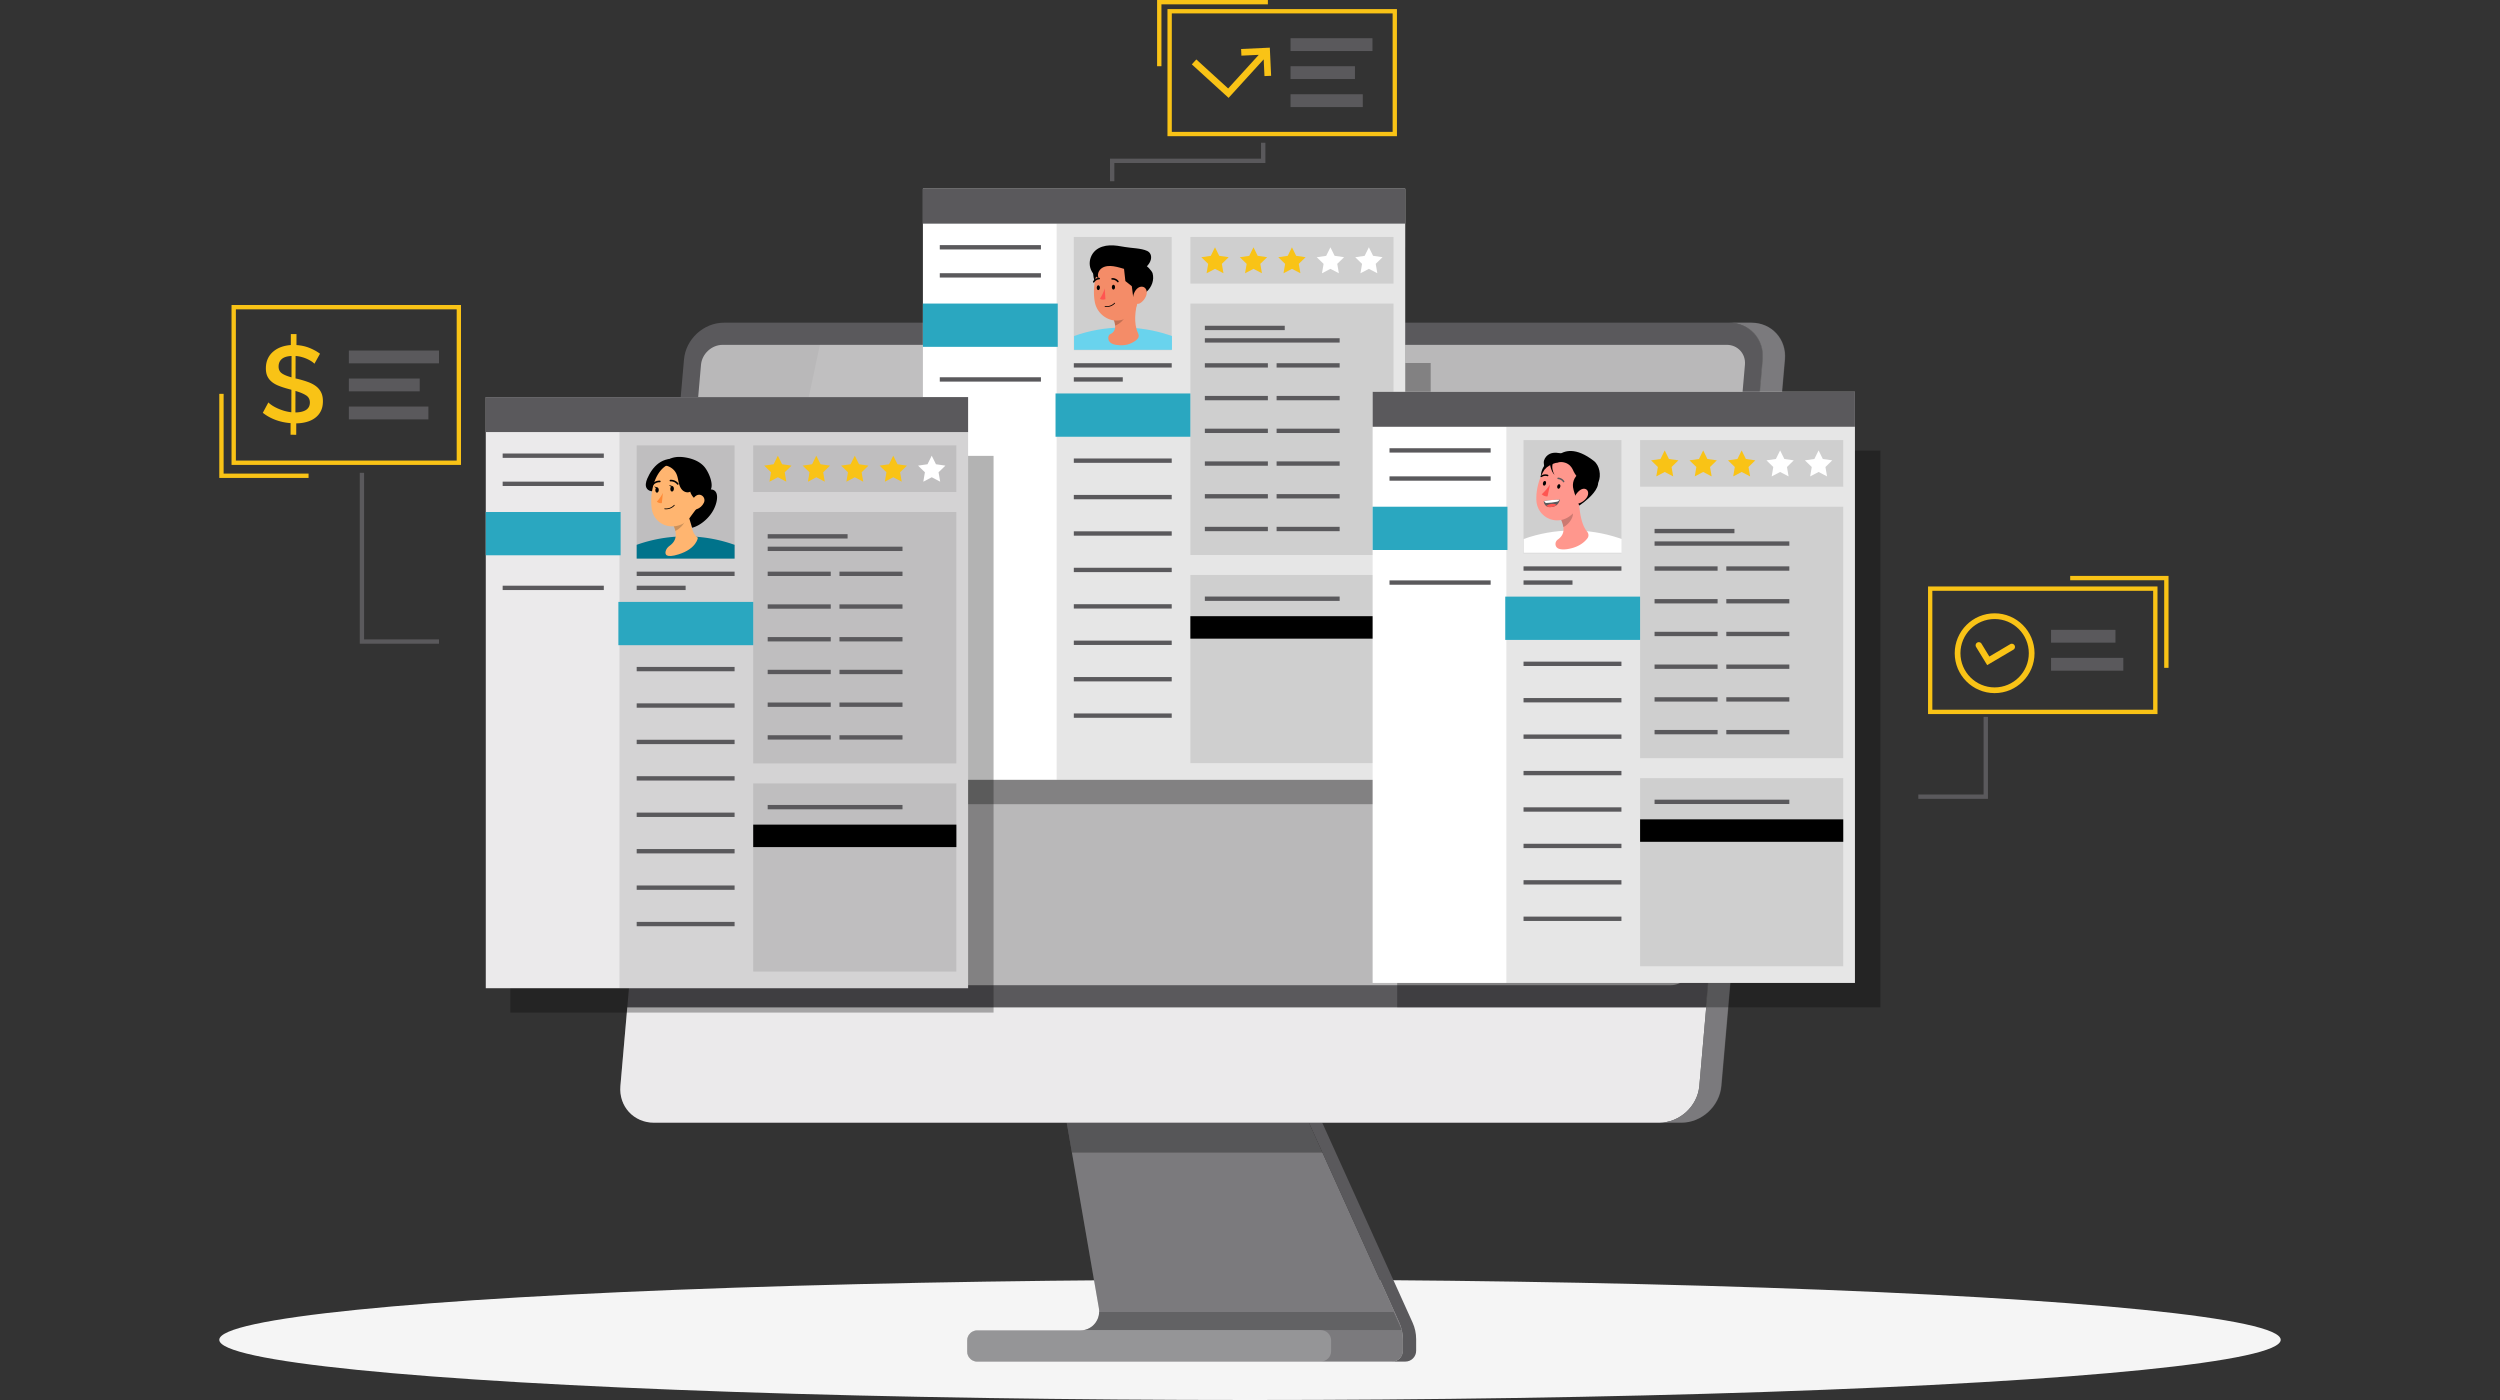 <svg version="1.1" id="Layer_1" xmlns="http://www.w3.org/2000/svg" x="0" y="0" viewBox="0 0 800 448" xml:space="preserve"><rect x="0" y="0" width="800" height="448" fill="#333333" stroke="none"/><style>.st1{fill:#5a595c}.st2{opacity:.2;fill:#fff}.st3{opacity:.3}.st4{fill:#ebeaeb}.st6{opacity:.2}.st7{fill:#fff}.st8{opacity:.1}.st9{fill:#2aa7c0}.st10{fill:#f9c316}.st11{fill:none;stroke:#5a595c;stroke-width:1.392;stroke-miterlimit:10}.st13{fill:#f48c68}.st14{opacity:.2;enable-background:new}.st15{fill:#ff5551}.st17{fill:#ffb570}.st19{fill:#ff978d}</style><ellipse id="_x3C_Path_x3E__359_" cx="400" cy="428.74" rx="329.83" ry="19.26" fill="#f5f5f5"/><path class="st1" d="M448.57 425.62c-.03-.15-.07-.29-.11-.45-.06-.24-.13-.46-.19-.68-.08-.22-.15-.43-.24-.65-.01-.01-.01-.03-.01-.06-.08-.19-.17-.38-.25-.57l-24.58-54.38-4.31-9.56-3.4-7.5h-75.41l1.29 7.5 1.66 9.56 8.63 49.83v.01c.03.18.06.35.07.53.01.17.03.35.01.51v.13c0 .17-.01.33-.03.51-.03.17-.06.35-.08.51 0 .01 0 .03-.01.04-.03.19-.08.38-.14.56-.03.13-.07.25-.13.38 0 .01-.01.04-.03.07-.01.03-.03.07-.04.11-.01.03-.03.07-.04.1-.07.15-.14.29-.22.43-.08.17-.17.32-.28.47 0 .01 0 .03-.01.03-.03.04-.06.08-.08.13-.08.11-.17.22-.26.33-.11.15-.25.29-.38.43-.22.24-.49.46-.75.65-.21.15-.45.31-.68.42-.15.1-.32.18-.49.24-.18.08-.35.14-.53.19-.01.01-.03.01-.04.01-.01.01-.04.03-.07.03-.15.06-.32.08-.49.13h-.01c-.39.08-.81.13-1.24.13h-33.02c-.32 0-.63.04-.93.14-.21.07-.39.15-.58.25-.45.24-.84.6-1.13 1.02-.11.17-.21.35-.29.54-.17.39-.25.81-.25 1.25v3.56c0 .45.08.86.25 1.25.08.19.18.38.29.54.29.42.68.78 1.13 1.02.19.1.38.18.58.25.31.1.61.14.93.14h132.77c.72 0 1.39-.22 1.93-.6.2-.13.38-.28.52-.43.17-.17.31-.33.43-.51.13-.18.22-.38.31-.57l.01-.01c.17-.42.26-.88.26-1.35v-3.7c-.01-.99-.12-1.96-.34-2.91z"/><path class="st2" d="M309.47 428.93v3.58a3.18 3.18 0 003.19 3.19h132.76c1.92 0 3.49-1.57 3.49-3.47v-3.71c0-.98-.11-1.96-.33-2.91-.2-.83-.46-1.64-.81-2.42l-32.29-71.43h-75.42l11.58 66.9c.07.41.11.79.09 1.18-.05 2.8-2.08 5.22-4.79 5.77a5.7 5.7 0 01-1.25.13h-33.01c-1.79 0-3.21 1.44-3.21 3.19z"/><path class="st1" d="M452.02 423.21l-32.29-71.44h-4.27l32.29 71.44c.76 1.67 1.15 3.49 1.15 5.33v3.7c0 1.92-1.55 3.47-3.47 3.47h4.27c1.92 0 3.47-1.55 3.47-3.47v-3.7c0-1.84-.39-3.66-1.15-5.33z"/><path class="st3" d="M415.47 351.76h-75.41l2.96 17.08h80.17z"/><path class="st1" d="M564.13 115.02l-18.15 207.35-2.2 25.13c-.57 6.5-6.29 11.77-12.79 11.77H209.26c-6.48 0-11.3-5.27-10.73-11.77l2.2-25.13 18.15-207.35c.56-6.5 6.29-11.76 12.79-11.76h321.72c2.69 0 5.09.9 6.94 2.42.26.22.53.45.75.7.72.72 1.35 1.54 1.82 2.46.33.6.6 1.24.79 1.92.41 1.32.56 2.76.44 4.26z"/><path class="st4" d="M200.73 322.36l-2.2 25.14c-.57 6.5 4.24 11.76 10.73 11.76h321.73c6.5 0 12.22-5.27 12.79-11.76l2.2-25.14H200.73z"/><path d="M534.63 315.26h-321.3c-3.52 0-6.13-2.86-5.82-6.38l16.81-192.15c.31-3.52 3.41-6.38 6.94-6.38h321.3c3.52 0 6.13 2.86 5.82 6.38l-16.81 192.15c-.32 3.52-3.42 6.38-6.94 6.38z" fill="#b9b8b9"/><path class="st1" d="M560.5 103.26h-7.11c6.5 0 11.3 5.27 10.73 11.76L543.78 347.5c-.57 6.5-6.3 11.76-12.79 11.76h7.11c6.5 0 12.22-5.27 12.79-11.76l20.34-232.48c.57-6.49-4.23-11.76-10.73-11.76z"/><g class="st6"><path class="st7" d="M560.39 103.26h-7.11c6.5 0 11.3 5.27 10.73 11.76L543.67 347.5c-.57 6.5-6.3 11.76-12.79 11.76h7.11c6.5 0 12.22-5.27 12.79-11.76l20.34-232.48c.57-6.49-4.23-11.76-10.73-11.76z"/></g><g class="st8"><path class="st7" d="M333.64 110.36h-12.36l-43.55 204.9h12.35zM265.24 315.26l43.55-204.9h-46.43l-43.56 204.9z"/></g><path class="st2" d="M425.96 428.96v3.4c0 1.85-1.5 3.34-3.35 3.34H312.67c-1.77 0-3.2-1.43-3.2-3.2v-3.56c0-1.76 1.43-3.2 3.2-3.2h33.02c.43 0 .84-.04 1.24-.13h75.69c1.85.01 3.34 1.5 3.34 3.35z"/><path class="st6" d="M448.57 425.62H346.93c2.72-.55 4.74-2.96 4.8-5.77h94.25l2.59 5.77z"/><path class="st3" d="M457.82 116.16v141.18H303.2V79.19h146.48v36.97z"/><path class="st7" d="M295.33 60.38h154.34v189.16H295.33z"/><path class="st1" d="M295.33 60.38h154.34v11.19H295.33z"/><path class="st8" d="M338.13 71.56h111.55v177.97H338.13z"/><path class="st8" d="M343.62 75.83h31.33v36.23h-31.33zM380.92 75.83h65.01v14.92h-65.01zM380.92 97.14h65.01v80.46h-65.01zM380.92 183.99h65.01v60.21h-65.01z"/><path class="st9" d="M337.77 125.91h43.15v13.85h-43.15zM295.33 97.14h43.15v13.85h-43.15z"/><path d="M380.92 197.18h65.01v7.19h-65.01z"/><path class="st10" d="M387.45 81.87l1.35-2.74 1.35 2.73 3.03.44-2.19 2.13.52 3.01-2.7-1.41-2.71 1.42.52-3.01-2.19-2.13zM399.76 81.87l1.35-2.74 1.35 2.73 3.03.44-2.19 2.13.52 3.01-2.71-1.41-2.7 1.42.52-3.01-2.19-2.13zM412.07 81.87l1.35-2.74 1.35 2.73 3.03.44-2.19 2.13.52 3.01-2.71-1.41-2.7 1.42.52-3.01-2.19-2.13z"/><path class="st7" d="M424.38 81.87l1.35-2.74 1.35 2.73 3.03.44-2.19 2.13.52 3.01-2.71-1.41-2.7 1.42.52-3.01-2.19-2.13zM436.69 81.87l1.35-2.74 1.35 2.73 3.03.44-2.19 2.13.52 3.01-2.71-1.41-2.7 1.42.52-3.01-2.19-2.13z"/><path class="st11" d="M385.55 104.94h25.57M385.55 116.92h20.17M385.55 127.39h20.17M385.55 137.87h20.17M385.55 148.34h20.17M385.55 158.81h20.17M385.55 169.28h20.17"/><g><path class="st11" d="M408.51 116.92h20.18M408.51 127.39h20.18M408.51 137.87h20.18M408.51 148.34h20.18M408.51 158.81h20.18M408.51 169.28h20.18"/></g><path class="st11" d="M385.55 108.93h43.14M385.55 191.59h43.14M343.62 116.92h31.33"/><g><path class="st11" d="M343.62 147.41h31.33M343.62 159.07h31.33M343.62 170.72h31.33M343.62 182.38h31.33M343.62 194.04h31.33M343.62 205.69h31.33M343.62 217.35h31.33M343.62 229h31.33"/></g><path class="st11" d="M343.62 121.42h15.67M300.73 79.13h32.37M300.73 88.12h32.37M300.73 121.42h32.37"/><path d="M343.7 111.94v-4.42c9.81-3.5 20.5-3.61 30.38-.32l.95.32v4.42H343.7z" fill="#69d3ed"/><g><path class="st13" d="M364.11 96.08l-3.29 2.62-4.48 3.56c.26.52.41 1.07.47 1.65.16 1.27-.17 2.43-1.63 3.07-.61.16-1.45 3.04 2.3 3.42 2.54.33 4.3-.24 6.05-1.49.85-.78 1.12-1.24.61-2.36-1.46-3.19-.85-7.28-.03-10.47z"/><path class="st14" d="M357.43 101.37l2.89-2.64c.01.1.02.2.04.31.03.45.02.91-.02 1.36-.14 1.55-1.94 3.23-3.49 3.81l-.05-.33c-.07-.54-.21-1.07-.42-1.57-.01-.03-.03-.05-.06-.08l1.11-.86z"/><path d="M355.15 93.74c-1.58-4.73-.71-7.13-2.51-9.8-1.08-.69-3.45 1.13-2.65 4.99.78 3.85 5.16 4.81 5.16 4.81z"/><path class="st13" d="M364.94 90.28c-.53 5.12-.61 8.14-3.31 10.59-4.08 3.72-10.3.97-11.29-4.23-.89-4.68.16-12.26 5.27-13.98a7.137 7.137 0 019.33 7.62z"/><path d="M364.84 94.88l-2.23.11-.43-3.41-2.06-1.64-.59-5.33s4.7-.04 6.52 0c.63.01 2.55 2.04 2.77 2.81.6 2.15-.24 4.42-1.9 5.92-.64.59-1.33 1.1-2.08 1.54z"/><path d="M364.9 86.73c-1.3.68-2.93-.07-4.34-.45-1.41-.38-2.81-.87-4.26-1.08-1.26-.18-2.62-.13-3.68.57s-1.66 2.2-1.02 3.3c-1.56-.82-2.67-2.44-2.87-4.2-.2-1.75.51-3.58 1.84-4.74 1.23-1.07 2.89-1.54 4.52-1.61 1.63-.07 3.25.22 4.85.51 2.13.39 5.2.36 7.15 1.27 2.08.96 1.78 4.35-2.19 6.43z"/><path class="st13" d="M366.87 94.31a4.732 4.732 0 01-2 2.68c-1.26.78-2.38-.54-2.26-2 .11-1.3 1.1-3.05 2.48-3.23 1.39-.19 2.16 1.17 1.78 2.55z"/><path d="M356.81 91.88c0 .43-.22.78-.51.79-.28.01-.48-.32-.51-.75-.03-.43.22-.78.51-.8.29-.01.51.33.51.76zM351.97 92.03c0 .43-.23.79-.51.8-.28.01-.5-.33-.51-.75 0-.42.23-.78.51-.79.28-.01.51.32.51.74z"/><path class="st15" d="M353.52 92.3a13.87 13.87 0 01-1.53 3.29c.68.54 1.75.15 1.75.15l-.22-3.44z"/><path d="M354.12 98.24c1.01 0 1.97-.41 2.66-1.14.05-.05.04-.13-.01-.18-.06-.04-.13-.04-.18.02-.77.78-1.85 1.16-2.94 1.03-.07-.01-.14.03-.15.1-.01.07.03.14.1.15h.02c.17.02.33.03.5.02zM357.76 90.34c.04-.01.08-.02.12-.05.11-.09.12-.25.04-.36-.49-.64-1.27-.99-2.07-.93a.24.24 0 00-.22.27v.01c.02.14.15.23.28.22.63-.03 1.23.25 1.62.75.05.07.14.11.23.09zM351.94 89.25c.02-.04.04-.08.04-.12a.248.248 0 00-.27-.23 2.4 2.4 0 00-1.94 1.17.26.26 0 00.1.34c.12.06.27.02.34-.1.33-.54.91-.88 1.54-.91.08-.01.16-.07.19-.15z"/></g><g><path class="st3" d="M163.31 145.88h154.63v178.15H163.31z"/><path class="st4" d="M155.45 127.07h154.34v189.16H155.45z"/><path class="st1" d="M155.45 127.07h154.34v11.19H155.45z"/><path class="st8" d="M198.24 138.26h111.55v177.97H198.24z"/><path class="st8" d="M203.74 142.52h31.33v36.23h-31.33zM241.03 142.52h65.01v14.92h-65.01zM241.03 163.84h65.01v80.46h-65.01zM241.03 250.69h65.01v60.21h-65.01z"/><path class="st9" d="M197.88 192.61h43.15v13.85h-43.15zM155.45 163.84h43.15v13.85h-43.15z"/><path d="M241.03 263.88h65.01v7.19h-65.01z"/><path class="st10" d="M247.56 148.56l1.35-2.74 1.36 2.74 3.02.44-2.18 2.13.51 3.01-2.7-1.42-2.7 1.43.51-3.02-2.19-2.13zM259.87 148.56l1.35-2.74 1.36 2.74 3.02.44-2.18 2.13.51 3.01-2.7-1.42-2.7 1.43.51-3.02-2.19-2.13zM272.18 148.56l1.35-2.74 1.36 2.74 3.02.44-2.19 2.13.52 3.01-2.7-1.42-2.7 1.43.51-3.02-2.19-2.13zM284.49 148.56l1.35-2.74 1.36 2.74 3.02.44-2.19 2.13.52 3.01-2.7-1.42-2.7 1.43.51-3.02-2.19-2.13z"/><path class="st7" d="M296.8 148.56l1.35-2.74 1.36 2.74 3.02.44-2.19 2.13.52 3.01-2.7-1.42-2.7 1.43.51-3.02-2.19-2.13z"/><path class="st11" d="M245.66 171.63h25.57M245.66 183.62h20.18M245.66 194.09h20.18M245.66 204.56h20.18M245.66 215.03h20.18M245.66 225.5h20.18M245.66 235.97h20.18"/><g><path class="st11" d="M268.63 183.62h20.17M268.63 194.09h20.17M268.63 204.56h20.17M268.63 215.03h20.17M268.63 225.5h20.17M268.63 235.97h20.17"/></g><path class="st11" d="M245.66 175.63h43.14M245.66 258.28h43.14M203.74 183.62h31.33"/><g><path class="st11" d="M203.74 214.11h31.33M203.74 225.77h31.33M203.74 237.42h31.33M203.74 249.08h31.33M203.74 260.73h31.33M203.74 272.39h31.33M203.74 284.05h31.33M203.74 295.7h31.33"/></g><path class="st11" d="M203.74 188.12h15.66M160.85 145.82h32.37M160.85 154.82h32.37M160.85 188.12h32.37"/><path d="M203.74 178.76v-4.42a46.65 46.65 0 0130.38-.32l.95.32v4.42h-31.33z" fill="#00738b"/><g><path d="M216.66 147.09c-1.97-.64-4.19-.08-5.87 1.14-1.67 1.22-2.84 3.02-3.66 4.92-.45 1.06-.78 2.38-.06 3.28.74.94 2.16.88 3.36.73 1.88-3.5 4.11-6.71 6.23-10.07z"/><path class="st17" d="M215.55 168.24c.9 2.15 1.36 4.55-1.33 6.46-.57.4-1.02.98-1.2 1.65-.29 1.08.08 2.3 4.1 1.05 5.81-1.81 6.2-5.32 6.2-5.32-2.48-1.46-2.72-7.49-2.56-10.86l-5.21 7.02z"/><path class="st14" d="M219.33 165.98c.06 1.47-1.91 3.32-3.22 3.92-.13-.57-.31-1.13-.55-1.67l3.09-4.16c.35.59.58 1.23.68 1.91z"/><path class="st17" d="M223.94 153.11a7.278 7.278 0 00-9.09-4.86c-5.43 1.62-6.97 9.46-6.32 14.38.7 5.49 7.06 7.7 11.53 3.93 2.99-2.5 3.23-4.78 4.08-10.09a7.1 7.1 0 00-.2-3.36z"/><path d="M211.79 161c-.58.09-1.16-.08-1.6-.47.77-.83 1.42-1.77 1.93-2.78l-.33 3.25z" fill="#ff8935"/><path d="M215.87 161.76c.04-.06.04-.14-.02-.18-.06-.04-.14-.04-.18.02a3.43 3.43 0 01-2.94 1.08.14.14 0 00-.14.12v.01c-.01.07.04.13.11.13.21.03.42.03.62.02.98-.04 1.9-.47 2.55-1.2zM211.71 148.91c1.93-.19 3.92.94 4.73 2.7.39.84.52 1.78.73 2.69.2.91.51 1.83 1.16 2.5.65.67 1.73.99 2.54.53.44 1.57 1.97 3.03 3.59 3.28-1.2 1.74-2.69 3.57-3.89 5.31.43 1.35.48 1.61.91 2.96 2.42-.59 5.43-2.93 6.93-5.9 1.41-2.8 1.69-6.27-.95-6.36.94-1.88-.77-5.81-2.18-7.37-1.41-1.56-3.46-2.39-5.52-2.79-1.39-.27-2.83-.37-4.21-.05-1.39.33-3.09 1.3-3.84 2.5z"/><path class="st17" d="M225.42 160.25c.1-.97-.6-1.84-1.56-1.94-1.34-.11-2.34 1.49-2.62 2.64-.29 1.27.41 2.43 1.72 1.99.98-.34 1.79-1.06 2.25-2 .11-.21.19-.45.21-.69z"/><g><path d="M216.93 155.12c.05-.01.09-.03.12-.06.11-.09.13-.26.04-.37a3.04 3.04 0 00-2.58-1.16c-.14.02-.24.15-.23.29.02.14.14.24.29.23.83-.03 1.62.33 2.12.98.05.07.14.1.24.09zM208.87 155.4c.04-.02.08-.05.11-.08.51-.65 1.29-1.02 2.12-1 .14.02.28-.09.29-.23a.268.268 0 00-.24-.29c-1-.04-1.96.4-2.58 1.19-.1.11-.09.28.02.37.08.07.19.09.28.04zM215.64 156.44c-.02.48-.29.86-.61.85-.32-.01-.55-.41-.53-.9.03-.49.29-.86.61-.85.31.01.55.41.53.9zM210.8 156.84c-.02.46-.28.82-.58.81-.3-.01-.53-.39-.51-.86.02-.47.28-.82.58-.81.3.01.54.39.51.86z"/><path d="M210.43 156.01l-1.09-.36c-.01 0 .52.89 1.09.36zM215.24 155.57l-1.14-.38s.56.93 1.14.38z"/></g></g></g><g><path class="st3" d="M447.1 144.19h154.63v178.15H447.1z"/><path class="st7" d="M439.24 125.38h154.34v189.16H439.24z"/><path class="st1" d="M439.24 125.38h154.34v11.19H439.24z"/><path class="st8" d="M482.03 136.57h111.55v177.97H482.03z"/><path class="st8" d="M487.53 140.83h31.33v36.23h-31.33zM524.83 140.83h65.01v14.92h-65.01zM524.83 162.15h65.01v80.46h-65.01zM524.83 249h65.01v60.21h-65.01z"/><path class="st9" d="M481.68 190.92h43.15v13.85h-43.15zM439.24 162.15h43.15V176h-43.15z"/><path d="M524.83 262.19h65.01v7.19h-65.01z"/><path class="st10" d="M531.36 146.87l1.35-2.74 1.35 2.74 3.03.44-2.19 2.13.52 3.01-2.71-1.42-2.7 1.42.51-3.01-2.18-2.13zM543.67 146.87l1.35-2.74 1.35 2.74 3.02.44-2.18 2.13.52 3.01-2.71-1.42-2.7 1.42.51-3.01-2.19-2.13zM555.98 146.87l1.35-2.74 1.35 2.74 3.02.44-2.18 2.13.52 3.01-2.71-1.42-2.7 1.42.51-3.01-2.19-2.13z"/><path class="st7" d="M568.29 146.87l1.35-2.74 1.35 2.74 3.02.44-2.18 2.13.52 3.01-2.71-1.42-2.7 1.42.51-3.01-2.19-2.13zM580.6 146.87l1.35-2.74 1.35 2.74 3.02.44-2.18 2.13.52 3.01-2.71-1.42-2.7 1.42.51-3.01-2.19-2.13z"/><path class="st11" d="M529.46 169.94h25.56M529.46 181.93h20.17M529.46 192.4h20.17M529.46 202.87h20.17M529.46 213.34h20.17M529.46 223.81h20.17M529.46 234.28h20.17"/><g><path class="st11" d="M552.42 181.93h20.17M552.42 192.4h20.17M552.42 202.87h20.17M552.42 213.34h20.17M552.42 223.81h20.17M552.42 234.28h20.17"/></g><path class="st11" d="M529.46 173.94h43.13M529.46 256.59h43.13M487.53 181.93h31.33"/><g><path class="st11" d="M487.53 212.42h31.33M487.53 224.07h31.33M487.53 235.73h31.33M487.53 247.39h31.33M487.53 259.04h31.33M487.53 270.7h31.33M487.53 282.35h31.33M487.53 294.01h31.33"/></g><path class="st11" d="M487.53 186.42h15.67M444.64 144.13h32.37M444.64 153.13h32.37M444.64 186.42h32.37"/><g><path class="st7" d="M487.59 176.89v-4.42c9.81-3.5 20.5-3.61 30.38-.32l.95.32v4.42h-31.33z"/><path class="st19" d="M501.7 175.69c3.54-.58 5.4-2.26 6.3-3.47.49-.65.36-1.53-.16-2.15-2.23-2.62-2.64-8.49-2.61-11.94l-2.5 3.22-3.41 4.39c.24.53.46 1.08.64 1.64a7 7 0 01.3 1.22l.01.01.01.07c.2 1.46-.17 2.84-1.77 3.97-1.12.79-.97 2.5.32 2.95.63.22 1.55.3 2.87.09z"/><path class="st14" d="M499.31 165.73c.24.53.46 1.08.64 1.64a7 7 0 01.3 1.22l.01.01.01.07c1.48-.67 3.18-2.76 3.06-4.41-.04-.54-.13-1.07-.29-1.6l-3.73 3.07z"/><g><path d="M496.17 157.66s-1.36 2.19-3.28.06c1.18-2.48.29-2.71.22-4.57a5.95 5.95 0 012.54-5.55l1.91.04c6.87 1.31-1.39 10.02-1.39 10.02z"/><path class="st19" d="M507.2 151.73c-.89-3.63-4.55-5.84-8.18-4.96-5.33 1.17-7.55 8.49-7.39 13.18.02 1.35.45 2.67 1.24 3.77 2.14 3 6.31 3.7 9.31 1.55 3.08-2.14 3.61-5.1 4.95-10.06.33-1.13.35-2.33.07-3.48z"/><path class="st1" d="M493.98 160.36s1.35-.38 5.2-.46c-.38 1.29-1.16 2.33-3.13 2.38-.98.12-1.89-.65-2.04-1.74a.566.566 0 01-.03-.18z"/><path class="st15" d="M496.89 161.24c-.76-.03-1.5.2-2.11.67.38.26.82.38 1.25.35.76.03 1.5-.2 2.11-.67-.38-.25-.81-.38-1.25-.35z"/><path class="st7" d="M494.15 160.33c.1.32.34.56.64.62 1.14-.03 2.27-.16 3.39-.4.36-.05.67-.29.83-.65-1.64 0-3.26.14-4.86.43z"/><path d="M505.36 161.78s-2.21-5-2.03-6.63c.06-1.94 1.31-3.62 3.26-4.38l1.88.39c8.11 3.36-3.11 10.62-3.11 10.62z"/><path class="st15" d="M495.21 158.85c-.69.06-1.38-.2-1.86-.69 1.03-.93 1.93-1.99 2.68-3.16l-.82 3.85z"/><path class="st19" d="M507.09 156.42c-1.27-.21-2.64 1.37-3.19 2.52-.61 1.29-.2 2.51 1.15 2.21a4.83 4.83 0 002.66-1.86c.81-1.13.65-2.66-.62-2.87z"/><path d="M498.96 154.94c-.27-.04-.56.29-.64.66-.07.37.08.74.35.79.27.05.52-.26.63-.66.09-.4-.07-.74-.34-.79zM494.39 153.92c-.27-.04-.55.25-.64.66-.08.41.06.78.33.82.27.04.55-.25.64-.66.09-.4-.06-.78-.33-.82zM495.4 152.34c-.06.05-.15.07-.22.05-.6-.2-1.26-.12-1.79.23a.25.25 0 01-.34-.03l-.01-.01a.248.248 0 01.04-.34c.65-.45 1.48-.57 2.23-.32.13.04.2.18.16.31a.19.19 0 01-.07.11z"/><path class="st1" d="M500.38 154.34c-.08 0-.16-.03-.21-.1-.35-.53-.92-.87-1.56-.92a.25.25 0 01-.25-.23v-.01c0-.13.11-.24.24-.25.79.05 1.52.46 1.96 1.12.08.11.05.26-.06.34-.03.04-.07.05-.12.05z"/><g><path d="M494.33 150.18c-.03-.6-.52-1.9-.24-2.83.28-.93.98-1.73 1.87-2.13 1.33-.6 2.87-.3 4.29.01.34.07.68.15.97.34.29.19.52.51.5.85-.02.35-.3.64-.61.78-.32.15-2.84.74-3.89 1.13-.44.16-2.26.92-2.89 1.85z"/><path d="M510.02 147.49c1.86 1.44 2.4 4.65 1.5 6.73-.38.87-1.3 2.35-1.3 2.35l-3.44-2.36c-1.59-.81-2.76-2.21-3.45-3.86-.21-.51-.52-.97-.91-1.35-.94-.92-2.35-1.33-3.64-1.08-.48.1-1.14.2-1.34-.25-.22-.49.49-1.33 1.01-1.8 2.05-1.84 5.84-2.83 11.57 1.62z"/><path class="st6" d="M503.21 150.09c-1.28-2.22-2.91-2.43-5.06-2.1.04-.52.3-1.01.69-1.34 1.74-1.43 4.06 1.84 4.37 3.44z"/><path d="M497.24 147.63c-.17.18-.28.41-.35.65-.38 1.22-.06 2.57.55 3.68-.58-.58-.91-1.37-1.16-2.16-.15-.5-.28-1.01-.25-1.53.02-.52.2-1.05.58-1.41.38-.36.97-.5 1.44-.28.29.14.76.67.41.92-.3.25-.78-.3-1.22.13z"/></g></g></g></g><g><path class="st10" d="M447.02 43.58h-73.43V2.91h73.43v40.67zm-72.04-1.38h70.66V4.29h-70.66V42.2z"/></g><g><path class="st10" d="M147.52 148.77H74.09V97.6h73.43v51.17zm-72.04-1.39h70.66V98.99H75.48v48.39z"/></g><g><path class="st10" d="M690.4 228.5h-73.43v-40.83h73.43v40.83zm-72.05-1.39h70.66v-38.05h-70.66v38.05z"/></g><g><path class="st10" d="M635.9 212.84l-3.55-5.81c-.29-.48-.14-1.1.34-1.39.48-.29 1.1-.14 1.39.34l2.51 4.11 6.67-3.95a1.015 1.015 0 111.03 1.75l-8.39 4.95z"/><path class="st10" d="M638.28 221.8c-7.04 0-12.77-5.73-12.77-12.77 0-7.04 5.73-12.77 12.77-12.77 7.04 0 12.77 5.73 12.77 12.77 0 7.04-5.73 12.77-12.77 12.77zm0-23.71c-6.03 0-10.94 4.91-10.94 10.94 0 6.03 4.91 10.94 10.94 10.94 6.03 0 10.94-4.91 10.94-10.94 0-6.03-4.91-10.94-10.94-10.94z"/></g><path class="st10" d="M404.38 18.99l.25 5.36 2.13-.09-.42-9.01-9.19.43.1 2.13 5.55-.26-9.79 10.76-10.19-9.29-1.44 1.58 11.77 10.72z"/><g><path class="st10" d="M100.62 116.4c-.21-.23-.51-.48-.92-.75-.4-.27-.87-.52-1.4-.77-.53-.24-1.12-.46-1.75-.63-.64-.18-1.29-.29-1.96-.34l-.02 7.19.66.14c1.25.31 2.38.65 3.38 1.02 1.01.37 1.86.83 2.55 1.36.69.54 1.23 1.19 1.61 1.97.38.78.57 1.72.56 2.83 0 1.23-.23 2.28-.67 3.14-.44.87-1.05 1.59-1.83 2.17-.78.58-1.68 1.01-2.71 1.29-1.03.29-2.14.44-3.32.46l-.01 3.65-1.81-.01.01-3.72c-1.67-.12-3.25-.46-4.76-1.01-1.5-.55-2.88-1.31-4.13-2.29l1.78-3.33c.25.28.62.58 1.11.91.49.33 1.05.64 1.7.94.65.3 1.36.57 2.13.81.78.23 1.58.4 2.41.49l.02-7.19a3.03 3.03 0 00-.43-.12c-.15-.04-.3-.08-.43-.12-1.23-.33-2.3-.67-3.21-1.04-.91-.36-1.67-.8-2.27-1.31-.6-.51-1.06-1.11-1.37-1.79-.31-.68-.46-1.51-.46-2.49 0-1.13.2-2.14.6-3.02a6.5 6.5 0 011.68-2.27c.72-.63 1.56-1.13 2.52-1.49.96-.36 2.02-.58 3.18-.67l.01-3.51 1.81.01-.01 3.51c1.51.1 2.89.4 4.17.92 1.27.51 2.39 1.13 3.36 1.85l-1.78 3.21zm-11.47.86c0 .97.34 1.7 1.02 2.19.68.49 1.72.92 3.11 1.3l.02-6.84c-1.41.06-2.46.39-3.13.98-.68.58-1.01 1.38-1.02 2.37zm10.01 11.57c0-1.02-.4-1.79-1.21-2.31-.81-.52-1.94-1-3.4-1.42l-.02 6.88c1.48-.02 2.62-.29 3.43-.82.79-.54 1.19-1.31 1.2-2.33z"/></g><path class="st1" d="M111.64 112.17h28.84v4.1h-28.84zM111.64 121.13h22.67v4.1h-22.67zM111.64 130.1h25.44v4.1h-25.44zM656.34 201.55h20.61v4.1h-20.61zM656.34 210.52h23.12v4.1h-23.12zM412.97 12.23h26.22v4.1h-26.22zM412.97 21.19h20.61v4.1h-20.61zM412.97 30.16h23.12v4.1h-23.12z"/><g><path class="st1" d="M636.14 255.63h-22.28v-1.39h20.89V229.4h1.39z"/></g><g><path class="st1" d="M356.59 57.99h-1.39v-7.22h48.33v-5.09h1.39v6.48h-48.33z"/></g><g><path class="st1" d="M140.48 205.99h-25.35V151.3h1.38v53.31h23.97z"/></g><g><path class="st10" d="M693.93 213.71h-1.39v-28.03h-30.08v-1.39h31.47z"/></g><g><path class="st10" d="M98.74 152.94H70.17v-26.91h1.39v25.52h27.18z"/></g><g><path class="st10" d="M371.66 21.19h-1.39V0h35.45v1.39h-34.06z"/></g></svg>